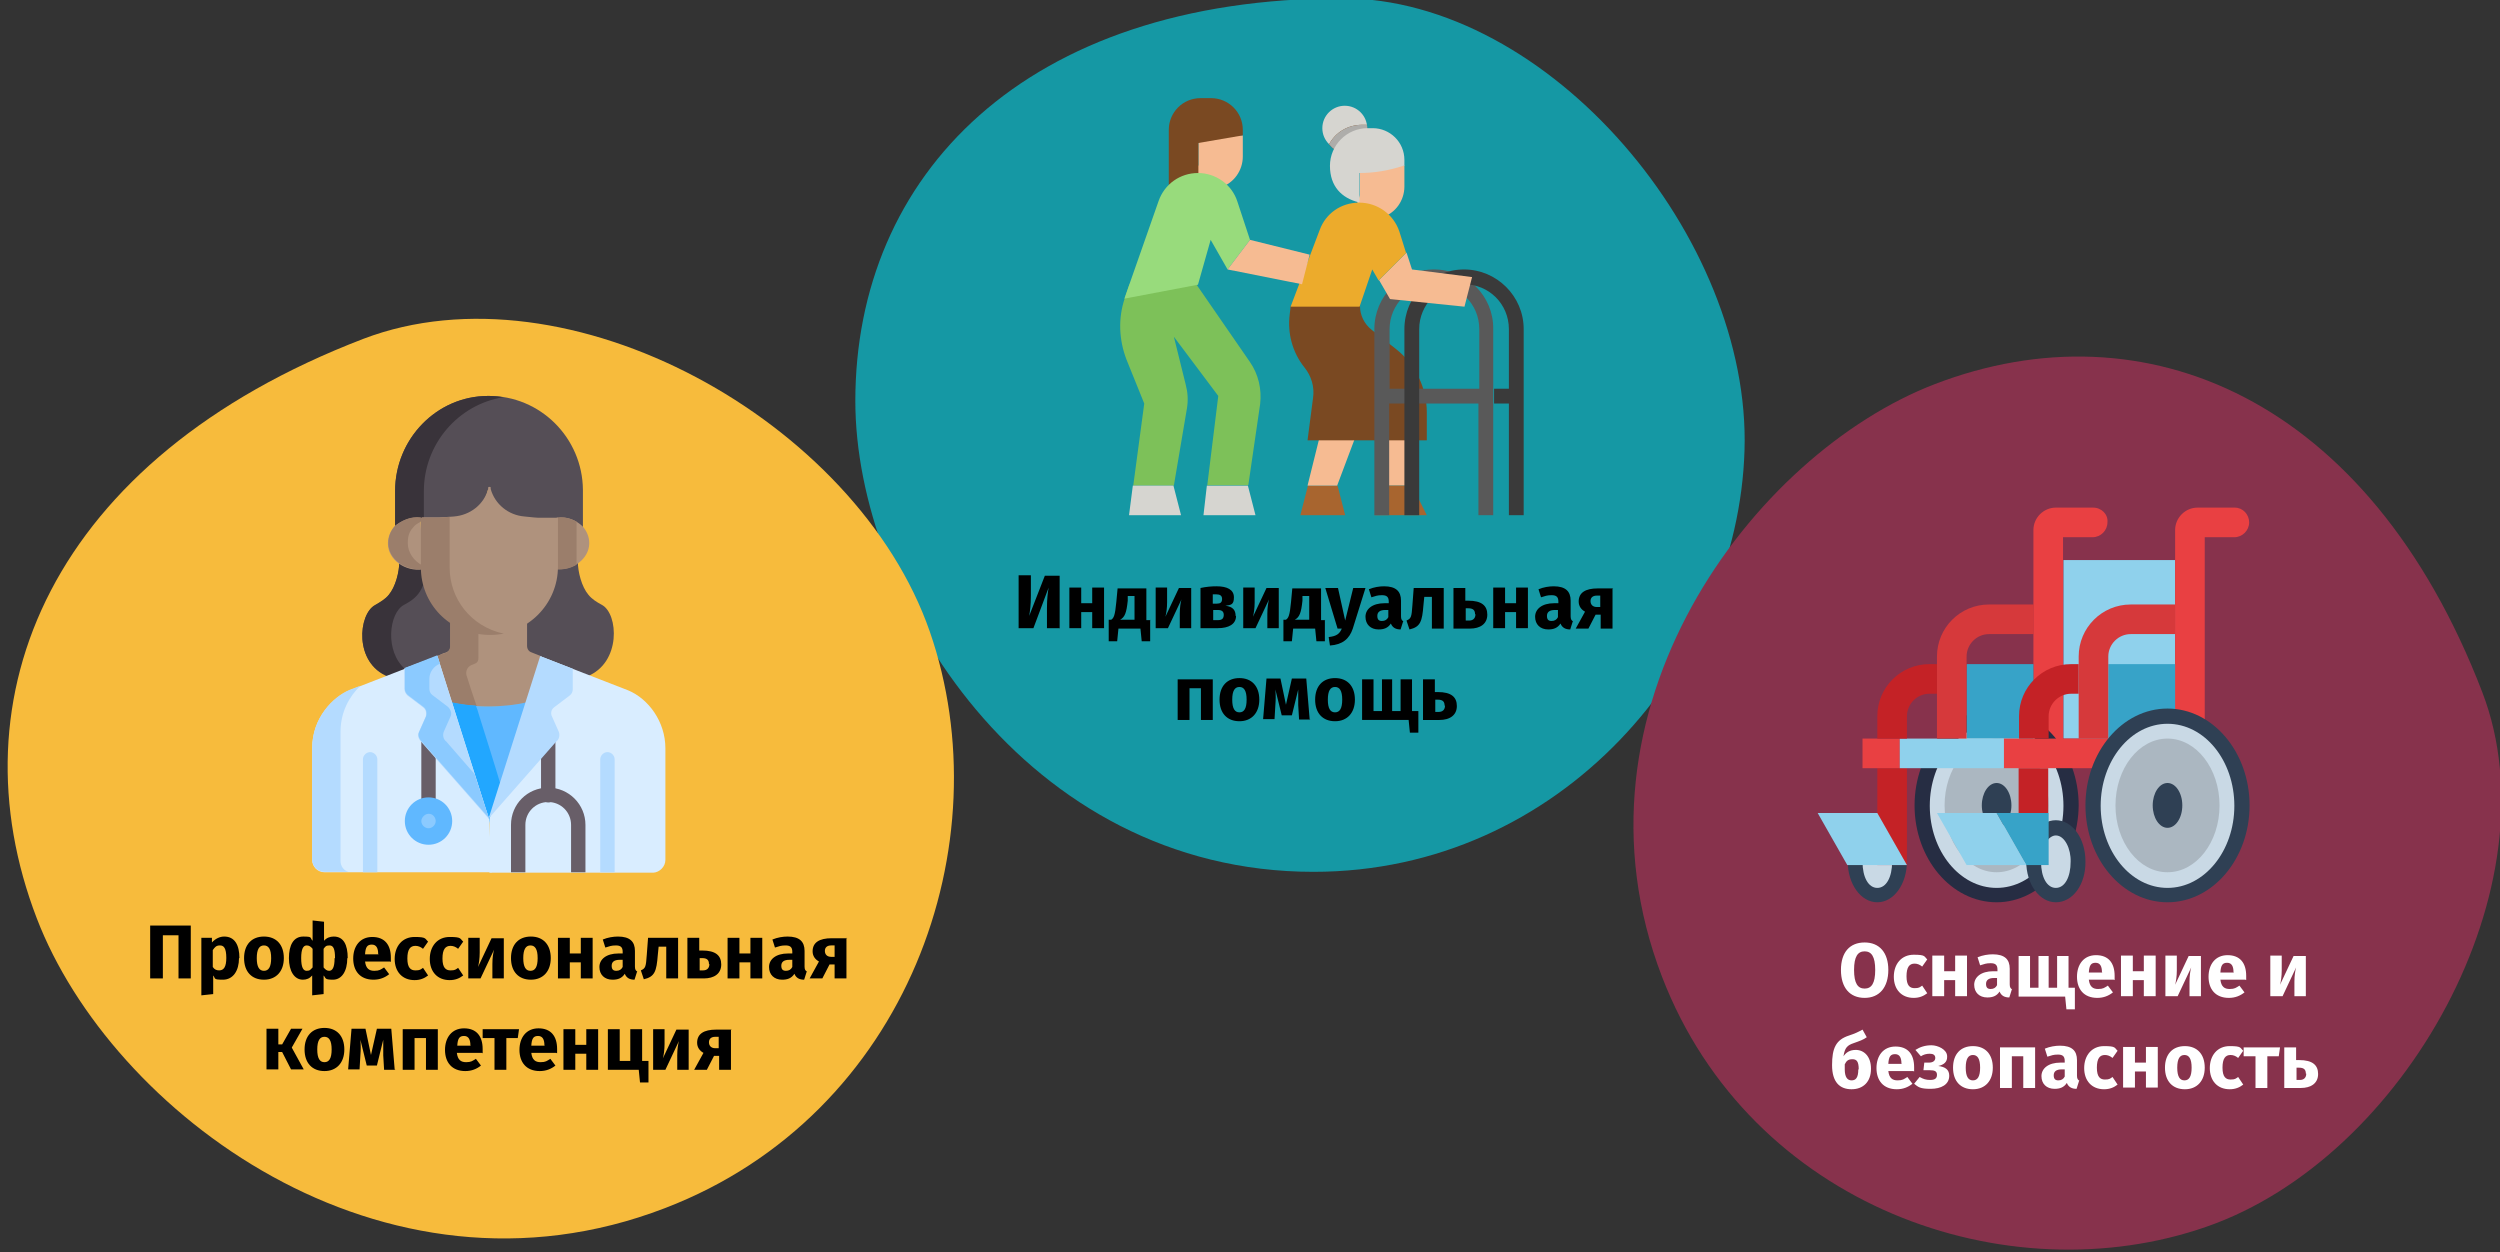 <?xml version="1.0" encoding="UTF-8"?>
<svg xmlns="http://www.w3.org/2000/svg" version="1.1" viewBox="0 0 591 296">
  <rect x="0" y="0" width="591" height="296" fill="#333333" stroke="none"/>
  <defs>
    <style>
      .st0 {
        fill: #8fd1ec;
      }

      .st1 {
        fill: #f6bb92;
      }

      .st2 {
        fill: #2f4054;
      }

      .st3 {
        fill: #cfd8e5;
      }

      .st4 {
        fill: #fff;
      }

      .st5 {
        fill: #d6393b;
      }

      .st6 {
        fill: #a8652f;
      }

      .st7 {
        fill: #22a7ff;
      }

      .st8 {
        fill: #d9edff;
      }

      .st9 {
        fill: #37a3c8;
      }

      .st10 {
        fill: #1598a4;
      }

      .st11 {
        fill: #abb7c1;
      }

      .st12 {
        fill: #7a4922;
      }

      .st13 {
        fill: #3a3a3a;
      }

      .st14 {
        fill: #39333a;
      }

      .st15 {
        fill: #7dc159;
      }

      .st16 {
        fill: #8bcaff;
      }

      .st17 {
        fill: #9b7e6b;
      }

      .st18 {
        fill: #262d43;
      }

      .st19 {
        fill: #595959;
      }

      .st20 {
        fill: #b4dbff;
      }

      .st21 {
        fill: #685e68;
      }

      .st22 {
        fill: #60b8ff;
      }

      .st23 {
        fill: #ecab2c;
      }

      .st24 {
        fill: #c9d9e5;
      }

      .st25 {
        fill: #f7bb3c;
      }

      .st26 {
        fill: #554e56;
      }

      .st27 {
        fill: #e94042;
      }

      .st28 {
        fill: #aeadaa;
      }

      .st29 {
        fill: #af927d;
      }

      .st30 {
        fill: #87324c;
      }

      .st31 {
        fill: #d6d5d0;
      }

      .st32 {
        fill: #c42226;
      }

      .st33 {
        fill: #98db7c;
      }
    </style>
  </defs>
  <g id="Ebene_1">
    <g id="Ebene_11" data-name="Ebene_1">
      <path id="Oval-Copy-4" class="st10" d="M310.5,206.1c58.5,0,100.4-49.6,101.9-99.6C414,56.4,366.4-.4,317.3-.4c-75.2,0-115.1,42-115.1,95.2,0,46.3,40.1,111.3,108.3,111.3Z"></path>
      <path id="Oval-Copy-10" class="st30" d="M392.9,230.9c20.9,54.3,81.7,75.5,128.7,59.1,47-16.3,82.7-80.9,65.2-126.4-26.8-69.7-79.9-91.8-129.4-72.8-42.9,16.5-88.8,76.9-64.5,140.1Z"></path>
      <path id="Oval-Copy-10-2" class="st25" d="M157.2,285.6c57.6-22.1,79.9-86.5,62.6-136.3S134.2,61.7,85.9,80.1C11.9,108.5-11.4,164.8,8.7,217.1c17.5,45.6,81.5,94.3,148.5,68.5Z"></path>
      <polygon id="Path" class="st3" points="81.6 82.6 81.5 82.6 81.5 82.6 81.6 82.6"></polygon>
      <path id="Path1" data-name="Path" class="st3" d="M114.3,85.1c.3-.3.6-.6.9-1-.3.4-.6.7-.9,1Z"></path>
      <polygon id="Path2" data-name="Path" class="st3" points="55.1 174 55 174 55 174 55.1 174"></polygon>
      <g>
        <path class="st6" d="M307.4,121.8h10.6l-1.8-7h-7l-1.8,7Z"></path>
        <path class="st1" d="M312.6,100.7l-3.5,14.1h7l5.3-14.1h-8.8Z"></path>
        <path class="st1" d="M335.5,100.7h-8.8l-1.2,14.1h8.2l1.8-14.1Z"></path>
        <path class="st6" d="M337.3,121.8l-3.5-7h-8.2l-.6,7h12.3Z"></path>
        <path class="st31" d="M284.5,121.8h12.3l-1.8-7h-9.7l-.8,7Z"></path>
        <path class="st15" d="M295.5,85.6l-12.7-18.4h-15.8l-1.1,3.3c-1.6,4.7-1.4,9.8.4,14.5l4.2,10.4-2.6,19.4h9.6l3.1-18.3c.3-1.9.2-3.7-.3-5.6l-2.8-11.3,10.5,14-2.6,21.1h9.7l2.8-19.2c.4-3.5-.4-7-2.4-9.9h0Z"></path>
        <path class="st31" d="M266.9,121.8h12.3l-1.8-7h-9.6l-.9,7Z"></path>
        <circle class="st31" cx="317.9" cy="30.3" r="5.3"></circle>
        <path class="st12" d="M323.2,30.3c0,2.9-2.4,5.3-5.3,5.3s-2.8-.6-3.7-1.5c1.5-2.8,4.4-4.6,7.8-4.6h1.1c.1.2.1.5.1.8h0Z"></path>
        <path class="st1" d="M293.8,32v5c0,3.3-2.1,6.3-5.3,7.3h-7l1.8-5.3v-7h10.5Z"></path>
        <path class="st12" d="M293.8,32v-1.3c0-4.2-3.4-7.5-7.5-7.5h-2.5c-4.2,0-7.5,3.4-7.5,7.5v13.6h7v-10.5l10.5-1.8h0Z"></path>
        <path class="st1" d="M332,39.1v5c0,3.3-2.1,6.3-5.3,7.3h-7l1.8-5.3v-7h10.5Z"></path>
        <path class="st28" d="M323.2,30.3c0,2.9-2.4,5.3-5.3,5.3s-2.8-.6-3.7-1.5c1.5-2.8,4.4-4.6,7.8-4.6h1.1c.1.2.1.5.1.8h0Z"></path>
        <path class="st12" d="M305.1,72.5l-.2,1.7c-.6,4.5.6,9.1,3.5,12.7,1.6,2,2.4,4.6,2,7.2l-1.3,10h28.2v-6.6c0-5.8-2.7-11.4-7.3-15l-5.7-4.5c-1.8-1.4-2.8-3.5-2.8-5.7h-16.4v.2Z"></path>
        <g>
          <path class="st19" d="M339,63.7c-7.8,0-14.1,6.3-14.1,14.1v44h3.5v-26.4h21.1v26.4h3.5v-44c.1-7.8-6.2-14.1-14-14.1ZM328.5,91.9v-14.1c0-5.8,4.7-10.6,10.6-10.6s10.6,4.7,10.6,10.6v14.1h-21.2Z"></path>
          <path class="st13" d="M346.1,63.7c-7.8,0-14.1,6.3-14.1,14.1v44h3.5v-44c0-5.8,4.7-10.6,10.6-10.6s10.6,4.7,10.6,10.6v14.1h-3.5v3.5h3.5v26.4h3.5v-44c0-7.8-6.4-14.1-14.1-14.1Z"></path>
        </g>
        <path class="st1" d="M333.8,63.7l-1.3-4-6.5,6.5,2.6,4.5,17.6,1.8,1.8-7-14.2-1.8Z"></path>
        <path class="st23" d="M330.8,54.7c-1.4-4.1-5.2-6.8-9.5-6.8s-7.9,2.6-9.3,6.4l-6.9,18.2h16.3l3-8.8,1.5,2.6,6.5-6.5-1.6-5.1h0Z"></path>
        <path class="st33" d="M295.5,56.7l-3-9.1c-1.3-4-5.1-6.7-9.3-6.7s-7.9,2.6-9.3,6.6l-8.1,23.1,17.4-3.3,3-10.6,4,7,5.3-7h0Z"></path>
        <path class="st1" d="M295.5,56.7l-5.3,7h0l17.6,3.5,1.8-7-14.1-3.5Z"></path>
        <path class="st31" d="M332,39.1v-1.3c0-4.2-3.4-7.5-7.5-7.5h-1.2c-4.9,0-8.9,4-8.9,8.9s2.8,7.6,6.7,8.6h.3c0,0,0-6.9,0-6.9,3.5,0,7-.6,10.3-1.7h.3Z"></path>
      </g>
    </g>
    <g id="_x3C_Ebene_x3E_">
      <g>
        <path class="st26" d="M115.4,93.6c-12.2,0-22,10.2-22,22.5v9c1.5-1.2,3.6-2.4,6.1-2h4.2c.5,0,3.6-.3,3.4-.2,3.9-.3,7.3-3,8.2-6.9,0,0,0-.2.3-.2s.2,0,.3.2c.9,3.9,4.3,6.5,8.1,6.8,2.8.2,2.8.3,3.3.3h4.4c2.5-.4,4.7.7,6.1,2v-9.3c-.1-12.3-10.1-22.3-22.4-22.2Z"></path>
        <path class="st14" d="M100.2,116.1c0-11.1,8.1-20.5,18.8-22.2-1.2-.2-2.4-.3-3.6-.3-12.2,0-22,10.2-22,22.5v9c1.5-1.2,3.6-2.4,6.1-2h.7v-7Z"></path>
        <path class="st26" d="M123.8,153.2c0,.7.4,1.3,1,1.5,1.2.5,10.6,3.8,14,5.2,8.1-3.2,7.4-14.8,3.5-16.9-1.3-.7-2.4-1.4-3.2-2.4-1.6-1.9-2.5-5.4-2.5-7.9-1.4.9-3.8,1.4-5.7,1.1-.2,5.3-3,10.7-7.1,13.5v5.9Z"></path>
        <path class="st26" d="M91.8,160c7.6-2.9,6.5-2.3,13.6-5,.5-.2,1.6-.5,1.6-1.7v-6c-4.3-2.9-6.8-8.3-6.9-13.4-1.9.3-4.3-.2-5.7-1.1,0,2.5-.9,6-2.5,7.9-.8,1-2,1.7-3.2,2.4-4,2-5.1,13.7,3.1,16.9Z"></path>
        <path class="st14" d="M95.5,143c1.3-.7,2.4-1.4,3.2-2.4.8-.9,1.4-2.2,1.8-3.6-.2-1.1-.4-2.2-.4-3.2-1.9.3-4.3-.2-5.7-1.1,0,2.5-.9,6-2.5,7.9-.8,1-2,1.7-3.2,2.4-4,2.1-5.1,13.8,3.1,16.9,1.8-.7,3.1-1.2,4.1-1.6-5.1-4.3-3.9-13.5-.4-15.3Z"></path>
        <path class="st29" d="M103.1,155.2c.5,1.4,1.8,5.7,3.5,11,2.6.6,5.6.9,8.9.9s6.5-.3,9.1-1l3.5-10.9-2.5-1c-.6-.2-1-.8-1-1.5v-6.1c-2.5,1.7-5.5,2.7-8.8,2.7s-6.8-1.1-9.3-2.8v6.2c0,1.3-1.1,1.6-1.6,1.7l-1.8.8Z"></path>
        <path class="st17" d="M110.3,159.7c-.3-1,.2-2.1,1.2-2.5s1.6-.5,1.6-1.7v-6.3c-2.5-.4-4.8-1.3-6.7-2.6v6.2c0,1.3-1.1,1.6-1.6,1.7l-1.7.7c.5,1.4,1.8,5.7,3.5,11,1.8.4,3.9.7,6.1.8-1-3-1.9-5.6-2.4-7.3Z"></path>
        <path class="st22" d="M115.4,167c-3.4,0-6.5-.4-9.1-1,3.8,11.8,8.8,27.8,9.2,29.1l9.2-29.1c-2.6.6-5.8,1-9.3,1Z"></path>
        <path class="st7" d="M113.2,168.9c-.2-.7-.4-1.4-.7-2.1-2.3-.1-4.4-.5-6.3-.9,3.8,11.8,8.8,27.8,9.2,29.1l3-9.3c-1.5-5.1-3.3-10.7-5.2-16.8Z"></path>
        <path class="st8" d="M115.6,193.6l-12.2-38.5-20.8,8.1c-3.8,1.6-8.8,6.5-8.8,13.7v26.4c0,1.6,1.3,2.9,2.9,2.9h39.6l-.7-12.6Z"></path>
        <path class="st20" d="M80.5,203.5v-30.5c0-4.7,2.1-8.4,4.7-10.9l-2.6,1c-3.8,1.6-8.8,6.5-8.8,13.7v26.4c0,1.6,1.3,2.9,2.9,2.9h5.7c-1.2-.3-1.9-1.4-1.9-2.6Z"></path>
        <path class="st20" d="M89.2,206.2v-26.7c0-.9-.8-1.7-1.7-1.7s-1.7.8-1.7,1.7v26.7h3.4Z"></path>
        <path class="st21" d="M101.3,191.7c-.9,0-1.7-.8-1.7-1.7v-15.7c0-.9.8-1.7,1.7-1.7s1.7.8,1.7,1.7v15.7c0,.9-.8,1.7-1.7,1.7Z"></path>
        <path class="st22" d="M106.9,194.1c0,3.1-2.5,5.6-5.6,5.6s-5.6-2.5-5.6-5.6,2.5-5.6,5.6-5.6,5.6,2.5,5.6,5.6Z"></path>
        <path class="st16" d="M101.3,195.8c-.9,0-1.7-.8-1.7-1.7s1-1.9,2-1.7c.8.1,1.4.9,1.4,1.7,0,.9-.8,1.7-1.7,1.7Z"></path>
        <path class="st20" d="M95.6,158v4.9c0,.6.3,1.1.7,1.5l3.7,2.8c.7.5.9,1.5.6,2.3l-1.6,3.6c-.4.8,0,1.7.6,2.3l16,18.2c-.6-1.7-11.4-35.9-12.2-38.5l-7.8,2.9Z"></path>
        <path class="st16" d="M112.2,183l-6.7-7.7c-.7-.5-.9-1.5-.6-2.3l1.6-3.6c.4-.8,0-1.7-.6-2.3l-3.7-2.8c-.5-.4-.7-.9-.7-1.5v-2.3c0-1.6,1-3,2.5-3.6-.3-1-.6-1.7-.6-2l-7.7,3v4.9c0,.6.3,1.1.7,1.5l3.7,2.8c.7.5.9,1.5.6,2.3l-1.6,3.6c-.4.8,0,1.7.6,2.3l16,18.2c-.3-.5-1.7-4.9-3.5-10.5Z"></path>
        <path class="st29" d="M99.9,134.2l-.5-11.8h0c-2.5-.3-4.6.8-6.1,2-1,1.1-1.6,2.5-1.6,4.1,0,3.8,4.1,6.7,8.2,6.1v-.4Z"></path>
        <path class="st17" d="M99.9,133.7c-2.1-1.1-3.5-3.1-3.5-5.3s.6-3,1.6-4.1c.4-.4,1-.7,1.5-1v-1h0c-2.5-.3-4.6.8-6.1,2-1,1.1-1.6,2.5-1.6,4.1,0,3.8,4.1,6.7,8.2,6.1v-.8Z"></path>
        <path class="st29" d="M137.7,124.4c-1.4-1.3-3.5-2.4-6.1-2h0l-.5,11.6v.5c4.1.6,8.2-2.3,8.2-6.1,0-1.5-.6-2.9-1.6-4Z"></path>
        <path class="st17" d="M136.3,123.3c-1.3-.7-2.9-1.2-4.6-.9h0l-.5,11.6v.5c1.8.3,3.6-.1,5.1-1v-10.2Z"></path>
        <path class="st29" d="M127.3,122.4q-.5,0-3.3-.3c-3.8-.3-7-2.9-8-6.5,0,0,0-.2,0-.3s0-.2-.3-.2-.2,0-.3.2c0,0,0,.2,0,.3-1,3.7-4.3,6.2-8.1,6.5.2,0-2.9.2-3.4.2h-4.2v11.8c0,8.3,6.5,15.8,16.3,15.9,8.8,0,15.9-7.3,15.9-16v-11.6h-4.4Z"></path>
        <path class="st17" d="M106.3,134.2v-12c-.9,0-2.2.2-2.6.2h-4.2v11.8c0,8.3,6.5,15.8,16.3,15.9,1.1,0,2.2-.1,3.3-.3-7.9-1.7-12.8-8.4-12.8-15.6Z"></path>
        <path class="st8" d="M157.3,203.3v-26.4c0-6.3-4-11.7-8.8-13.7l-20.6-8-12.2,38.4v12.7h38.8c1.4-.1,2.8-1.4,2.8-3Z"></path>
        <path class="st20" d="M145.3,206.2v-26.7c0-.9-.8-1.7-1.7-1.7s-1.7.8-1.7,1.7v26.7h3.4Z"></path>
        <path class="st21" d="M129.6,189.7c-.9,0-1.7-.8-1.7-1.7v-12.9c0-.9.8-1.7,1.7-1.7s1.7.8,1.7,1.7v12.9c0,.9-.7,1.7-1.7,1.7Z"></path>
        <path class="st21" d="M138.4,206.2v-11.2c0-4.8-3.9-8.8-8.8-8.8s-8.8,3.9-8.8,8.8v11.2h3.4v-11.2c0-3,2.4-5.4,5.4-5.4s5.4,2.4,5.4,5.4v11.2h3.4Z"></path>
        <path class="st20" d="M131,167.2l3.7-2.8c.5-.4.7-.9.7-1.5v-4.8l-7.7-3-12.2,38.4,16-18.2c.7-.5.9-1.5.6-2.3l-1.6-3.6c-.4-.7-.2-1.7.5-2.2Z"></path>
      </g>
      <g id="Flat">
        <ellipse class="st24" cx="443.8" cy="203.6" rx="5.3" ry="7.9"></ellipse>
        <path class="st2" d="M443.8,213.3c-3.9,0-7-4.3-7-9.7s3.1-9.7,7-9.7,7,4.3,7,9.7-3.1,9.7-7,9.7ZM443.8,197.5c-1.7,0-3.5,2.5-3.5,6.2s1.4,6.2,3.5,6.2,3.5-2.5,3.5-6.2-1.4-6.2-3.5-6.2Z"></path>
        <path class="st0" d="M487.8,132.4h26.4v42.2h-26.4v-42.2h0Z"></path>
        <path class="st27" d="M494.8,120h-8.8c-2.9,0-5.3,2.4-5.3,5.3v51h7v-49.3h7c1.9,0,3.5-1.6,3.5-3.5.2-1.9-1.4-3.5-3.4-3.5Z"></path>
        <ellipse class="st24" cx="472" cy="190.4" rx="17.6" ry="21.1"></ellipse>
        <path class="st18" d="M472,213.3c-10.7,0-19.4-10.3-19.4-22.9s8.7-22.9,19.4-22.9,19.4,10.3,19.4,22.9c-.1,12.6-8.8,22.9-19.4,22.9ZM472,171.1c-8.7,0-15.8,8.7-15.8,19.4s7.1,19.4,15.8,19.4,15.8-8.7,15.8-19.4-7.1-19.4-15.8-19.4Z"></path>
        <ellipse class="st11" cx="472" cy="190.4" rx="12.3" ry="15.8"></ellipse>
        <ellipse class="st2" cx="472" cy="190.4" rx="3.5" ry="5.3"></ellipse>
        <path class="st9" d="M464.9,157h15.8v17.6h-15.8v-17.6Z"></path>
        <path class="st9" d="M498.4,157h17.6v17.6h-17.6v-17.6Z"></path>
        <path class="st32" d="M477.2,181.6h7v10.6h-7v-10.6Z"></path>
        <path class="st32" d="M443.8,181.6h7v22.9h-7v-22.9Z"></path>
        <ellipse class="st24" cx="486" cy="203.6" rx="5.3" ry="7.9"></ellipse>
        <path class="st2" d="M486,213.3c-3.9,0-7-4.3-7-9.7s3.1-9.7,7-9.7,7,4.3,7,9.7c.1,5.5-3,9.7-7,9.7ZM486,197.5c-1.7,0-3.5,2.5-3.5,6.2s1.4,6.2,3.5,6.2,3.5-2.5,3.5-6.2c.1-3-1.4-6.2-3.5-6.2Z"></path>
        <path class="st27" d="M440.3,174.6h8.8v7h-8.8v-7Z"></path>
        <path class="st27" d="M473.7,174.6h28.2v7h-28.2v-7Z"></path>
        <path class="st0" d="M449.1,174.6h24.6v7h-24.6v-7Z"></path>
        <path class="st5" d="M464.9,174.6v-19.4c0-2.9,2.4-5.3,5.3-5.3h10.6v-7h-10.6c-6.8,0-12.3,5.5-12.3,12.3h0v19.4h7Z"></path>
        <path class="st32" d="M450.8,174.6v-5.3c0-2.9,2.4-5.3,5.3-5.3h1.8v-7h-1.8c-6.8,0-12.3,5.5-12.3,12.3v5.3h7Z"></path>
        <path class="st32" d="M484.3,174.6v-5.3c0-2.9,2.4-5.3,5.3-5.3h1.8v-7h-1.8c-6.8,0-12.3,5.5-12.3,12.3v5.3h7Z"></path>
        <path class="st5" d="M498.4,174.6v-19.4c0-2.9,2.4-5.3,5.3-5.3h10.6v-7h-10.6c-6.8,0-12.3,5.5-12.3,12.3h0v19.4h7Z"></path>
        <path class="st27" d="M528.3,120h-8.8c-2.9,0-5.3,2.4-5.3,5.3v51h7v-49.3h7c1.9,0,3.5-1.6,3.5-3.5,0-1.9-1.5-3.5-3.4-3.5Z"></path>
        <path class="st9" d="M479,204.5h5.3v-12.3h-12.3l7,12.3Z"></path>
        <path class="st0" d="M429.7,192.2l7,12.3h14.1l-7-12.3h-14.1Z"></path>
        <path class="st0" d="M457.9,192.2l7,12.3h14.1l-7-12.3h-14.1Z"></path>
        <ellipse class="st24" cx="512.4" cy="190.4" rx="17.6" ry="21.1"></ellipse>
        <path class="st2" d="M512.4,213.3c-10.7,0-19.4-10.3-19.4-22.9s8.7-22.9,19.4-22.9,19.4,10.3,19.4,22.9c0,12.6-8.7,22.9-19.4,22.9ZM512.4,171.1c-8.7,0-15.8,8.7-15.8,19.4s7.1,19.4,15.8,19.4,15.8-8.7,15.8-19.4-7-19.4-15.8-19.4Z"></path>
        <ellipse class="st11" cx="512.4" cy="190.4" rx="12.3" ry="15.8"></ellipse>
        <ellipse class="st2" cx="512.4" cy="190.4" rx="3.5" ry="5.3"></ellipse>
      </g>
    </g>
  </g>
  <g id="_x3C_Ebene_x3E_1" data-name="_x3C_Ebene_x3E_">
    <g>
      <path d="M45.2,231.3h-3v-10.2h-3.7v10.2h-3v-12.5h9.6v12.5Z"></path>
      <path d="M56.5,226.5c0,3-1.4,5.1-3.8,5.1s-1.7-.3-2.3-1v4.4l-2.8.3v-13.6h2.5v1.1c.9-1,2-1.4,2.9-1.4,2.5,0,3.6,2,3.6,5.1ZM53.5,226.5c0-2.4-.6-3-1.5-3s-1.2.4-1.7,1.1v4c.4.6.9.8,1.5.8,1.1,0,1.7-.8,1.7-3Z"></path>
      <path d="M67.1,226.5c0,3.1-1.8,5.1-4.7,5.1s-4.7-1.9-4.7-5.1,1.8-5.1,4.7-5.1,4.7,1.9,4.7,5.1ZM60.7,226.5c0,2.1.6,3,1.7,3s1.7-.9,1.7-3-.6-3-1.7-3-1.7.9-1.7,3Z"></path>
      <path d="M82.1,226.5c0,3.1-1.3,5.1-3.4,5.1s-1.6-.4-2.2-1v4.4l-2.7.3v-4.7c-.6.7-1.3,1-2.2,1-2,0-3.3-2-3.3-5.1s1.1-5.1,3.4-5.1,1.5.3,2.2,1v-4.8l2.7.3v4.5c.6-.7,1.4-1,2.3-1,2.3,0,3.3,1.9,3.3,5.1ZM73.9,228.7v-4.4c-.4-.5-.8-.8-1.4-.8-.8,0-1.3.8-1.3,3s.5,3,1.3,3,.9-.3,1.4-.8ZM79.2,226.5c0-2.2-.4-3-1.3-3s-1,.3-1.4.8v4.4c.4.5.8.8,1.3.8.8,0,1.3-.8,1.3-3Z"></path>
      <path d="M92.2,227.3h-5.9c.2,1.7,1,2.2,2.2,2.2s1.5-.3,2.3-.8l1.2,1.6c-1,.8-2.2,1.3-3.7,1.3-3.2,0-4.8-2.1-4.8-5s1.6-5.1,4.5-5.1,4.4,1.8,4.4,4.9,0,.7,0,1ZM89.4,225.5c0-1.3-.4-2.2-1.5-2.2s-1.5.6-1.6,2.3h3.2Z"></path>
      <path d="M101.2,222.6l-1.2,1.7c-.6-.5-1.2-.7-1.8-.7-1.2,0-1.9.8-1.9,3s.8,2.8,1.9,2.8,1.2-.2,1.8-.6l1.2,1.8c-.9.7-1.9,1.1-3.2,1.1-2.9,0-4.7-2-4.7-5s1.8-5.2,4.7-5.2,2.4.4,3.3,1.2Z"></path>
      <path d="M109.5,222.6l-1.2,1.7c-.6-.5-1.2-.7-1.8-.7-1.2,0-1.9.8-1.9,3s.8,2.8,1.9,2.8,1.2-.2,1.8-.6l1.2,1.8c-.9.7-1.9,1.1-3.2,1.1-2.9,0-4.7-2-4.7-5s1.8-5.2,4.7-5.2,2.4.4,3.3,1.2Z"></path>
      <path d="M119.1,231.3h-2.7v-3.4c0-1.5.2-2.7.4-3.4l-3.2,6.8h-2.9v-9.6h2.7v3.5c0,1.4-.2,2.7-.4,3.4l3.2-6.8h2.9v9.6Z"></path>
      <path d="M130.2,226.5c0,3.1-1.8,5.1-4.7,5.1s-4.7-1.9-4.7-5.1,1.8-5.1,4.7-5.1,4.7,1.9,4.7,5.1ZM123.7,226.5c0,2.1.6,3,1.7,3s1.7-.9,1.7-3-.6-3-1.7-3-1.7.9-1.7,3Z"></path>
      <path d="M137.3,227.5h-2.6v3.8h-2.8v-9.6h2.8v3.7h2.6v-3.7h2.8v9.6h-2.8v-3.8Z"></path>
      <path d="M150.6,229.7l-.6,1.9c-1.1,0-1.9-.4-2.3-1.4-.7,1.1-1.7,1.4-2.9,1.4-1.9,0-3.1-1.2-3.1-3s1.6-3.2,4.5-3.2h1v-.4c0-1.1-.5-1.5-1.6-1.5s-1.5.2-2.5.5l-.6-1.9c1.2-.5,2.5-.7,3.6-.7,2.8,0,4,1.2,4,3.4v3.7c0,.7.2,1,.6,1.2ZM147.2,228.6v-1.7h-.7c-1.3,0-1.9.5-1.9,1.4s.4,1.2,1.1,1.2,1.2-.3,1.5-.9Z"></path>
      <path d="M160.3,221.7v9.6h-2.8v-7.5h-1.8l-.2,2c-.3,3.8-.7,5.1-3.3,5.7l-.7-2.1c1.1-.5,1.2-.8,1.4-3.7l.3-4h7.2Z"></path>
      <path d="M170.5,228c0,2.2-1.7,3.3-4.1,3.3h-3.9v-9.6h2.8v3h.7c3.2,0,4.5,1.2,4.5,3.3ZM167.6,227.9c0-.9-.4-1.4-1.6-1.4h-.6v2.9h.8c.9,0,1.5-.5,1.5-1.5Z"></path>
      <path d="M177.4,227.5h-2.6v3.8h-2.8v-9.6h2.8v3.7h2.6v-3.7h2.8v9.6h-2.8v-3.8Z"></path>
      <path d="M190.7,229.7l-.6,1.9c-1.1,0-1.9-.4-2.3-1.4-.7,1.1-1.7,1.4-2.9,1.4-1.9,0-3.1-1.2-3.1-3s1.6-3.2,4.5-3.2h1v-.4c0-1.1-.5-1.5-1.6-1.5s-1.5.2-2.5.5l-.6-1.9c1.2-.5,2.5-.7,3.6-.7,2.8,0,4,1.2,4,3.4v3.7c0,.7.2,1,.6,1.2ZM187.3,228.6v-1.7h-.7c-1.3,0-1.9.5-1.9,1.4s.4,1.2,1.1,1.2,1.2-.3,1.5-.9Z"></path>
      <path d="M200.1,221.7v9.6h-2.8v-3.3h-1.2l-1.7,3.3h-3l2.2-4c-.9-.5-1.5-1.3-1.5-2.4,0-2.1,1.6-3.1,4.5-3.1h3.7ZM197.3,226.2v-2.7h-.8c-1,0-1.5.5-1.5,1.3s.5,1.4,1.5,1.4h.9Z"></path>
      <path d="M69,247.7l2.8,5.1h-3l-2.1-4.1h-.9v4.1h-2.8v-9.6h2.8v3.7h.9l2.1-3.7h2.7l-2.5,4.4Z"></path>
      <path d="M81.4,248.1c0,3.1-1.8,5.1-4.7,5.1s-4.7-1.9-4.7-5.1,1.8-5.1,4.7-5.1,4.7,1.9,4.7,5.1ZM75,248.1c0,2.1.6,3,1.7,3s1.7-.9,1.7-3-.6-3-1.7-3-1.7.9-1.7,3Z"></path>
      <path d="M93.5,252.9h-2.7l-.2-3.4c0-1.2,0-2.3,0-3.7l-1.5,6.1h-2.4l-1.5-6.1c.1,1.3.1,2.4,0,3.6l-.2,3.4h-2.7l.8-9.6h3.3l1.3,6.2,1.4-6.2h3.4l.8,9.6Z"></path>
      <path d="M100.6,245.4h-2.6v7.5h-2.8v-9.6h8.3v9.6h-2.8v-7.5Z"></path>
      <path d="M113.9,248.9h-5.9c.2,1.7,1,2.2,2.2,2.2s1.5-.3,2.3-.8l1.2,1.6c-1,.8-2.2,1.3-3.7,1.3-3.2,0-4.8-2.1-4.8-5s1.6-5.1,4.5-5.1,4.4,1.8,4.4,4.9,0,.7,0,1ZM111.2,247.1c0-1.3-.4-2.2-1.5-2.2s-1.5.6-1.6,2.3h3.2Z"></path>
      <path d="M122.3,245.4h-2.6v7.5h-2.8v-7.5h-2.8v-2.1h8.6l-.3,2.1Z"></path>
      <path d="M131.5,248.9h-5.9c.2,1.7,1,2.2,2.2,2.2s1.5-.3,2.3-.8l1.2,1.6c-1,.8-2.2,1.3-3.7,1.3-3.2,0-4.8-2.1-4.8-5s1.6-5.1,4.5-5.1,4.4,1.8,4.4,4.9,0,.7,0,1ZM128.7,247.1c0-1.3-.4-2.2-1.5-2.2s-1.5.6-1.6,2.3h3.2Z"></path>
      <path d="M138.6,249.1h-2.6v3.8h-2.8v-9.6h2.8v3.7h2.6v-3.7h2.8v9.6h-2.8v-3.8Z"></path>
      <path d="M153.3,250.8v5.1h-2l-.3-3h-7.3v-9.6h2.8v7.5h2.5v-7.5h2.8v7.5h1.4Z"></path>
      <path d="M162.8,252.9h-2.7v-3.4c0-1.5.2-2.7.4-3.4l-3.2,6.8h-2.9v-9.6h2.7v3.5c0,1.4-.2,2.7-.4,3.4l3.2-6.8h2.9v9.6Z"></path>
      <path d="M172.8,243.3v9.6h-2.8v-3.3h-1.2l-1.7,3.3h-3l2.2-4c-.9-.5-1.5-1.3-1.5-2.4,0-2.1,1.6-3.1,4.5-3.1h3.7ZM169.9,247.8v-2.7h-.8c-1,0-1.5.5-1.5,1.3s.5,1.4,1.5,1.4h.9Z"></path>
    </g>
    <g>
      <path d="M250.4,148.5h-2.9v-4.7c0-2.2.2-3.8.4-4.9l-3.6,9.6h-3.5v-12.5h2.9v4.8c0,2.3-.2,3.6-.4,4.8l3.7-9.5h3.5v12.5Z"></path>
      <path d="M258.2,144.7h-2.6v3.8h-2.8v-9.6h2.8v3.7h2.6v-3.7h2.8v9.6h-2.8v-3.8Z"></path>
      <path d="M271.9,146.5v5.1h-2l-.3-3h-5.2l-.3,3h-2v-5.1h.6c.6-.4.9-1,1.2-4.2l.3-3.2h6.8v7.5h1ZM268.3,140.9h-1.7v1.1c-.3,2.9-.7,3.9-1.8,4.5h3.4v-5.6Z"></path>
      <path d="M281.6,148.5h-2.7v-3.4c0-1.5.2-2.7.4-3.4l-3.2,6.8h-2.9v-9.6h2.7v3.5c0,1.4-.2,2.7-.4,3.4l3.2-6.8h2.9v9.6Z"></path>
      <path d="M292.2,145.6c0,2-1.8,2.9-4.3,2.9h-4.1v-9.5c1.4-.3,2.6-.4,3.8-.4,2.5,0,4.1.8,4.1,2.6s-.7,1.8-2,2c1.7.2,2.4,1,2.4,2.4ZM286.7,140.5v2.2h1c.8,0,1.2-.3,1.2-1.1s-.5-1.1-1.4-1.1-.6,0-.9,0ZM289.3,145.4c0-.8-.4-1.2-1.4-1.2h-1.1v2.4h1.1c.9,0,1.4-.3,1.4-1.3Z"></path>
      <path d="M302.3,148.5h-2.7v-3.4c0-1.5.2-2.7.4-3.4l-3.2,6.8h-2.9v-9.6h2.7v3.5c0,1.4-.2,2.7-.4,3.4l3.2-6.8h2.9v9.6Z"></path>
      <path d="M313.2,146.5v5.1h-2l-.3-3h-5.2l-.3,3h-2v-5.1h.6c.6-.4.9-1,1.2-4.2l.3-3.2h6.8v7.5h1ZM309.6,140.9h-1.7v1.1c-.3,2.9-.7,3.9-1.8,4.5h3.4v-5.6Z"></path>
      <path d="M319.8,148.6c-.8,2.4-2.4,3.8-5.4,4l-.3-2c1.9-.2,2.6-.8,3.1-2h-1l-2.9-9.6h3l1.7,7.7,1.9-7.7h2.9l-3,9.6Z"></path>
      <path d="M331.7,146.9l-.6,1.9c-1.1,0-1.9-.4-2.3-1.4-.7,1.1-1.7,1.4-2.9,1.4-1.9,0-3.1-1.2-3.1-3s1.6-3.2,4.5-3.2h1v-.4c0-1.1-.5-1.5-1.6-1.5s-1.5.2-2.5.5l-.6-1.9c1.2-.5,2.5-.7,3.6-.7,2.8,0,4,1.2,4,3.4v3.7c0,.7.2,1,.6,1.2ZM328.2,145.9v-1.7h-.7c-1.3,0-1.9.5-1.9,1.4s.4,1.2,1.1,1.2,1.2-.3,1.5-.9Z"></path>
      <path d="M341.3,139v9.6h-2.8v-7.5h-1.8l-.2,2c-.3,3.8-.7,5.1-3.3,5.7l-.7-2.1c1.1-.5,1.2-.8,1.4-3.7l.3-4h7.2Z"></path>
      <path d="M351.6,145.3c0,2.2-1.7,3.3-4.1,3.3h-3.9v-9.6h2.8v3h.7c3.2,0,4.5,1.2,4.5,3.3ZM348.7,145.2c0-.9-.4-1.4-1.6-1.4h-.6v2.9h.8c.9,0,1.5-.5,1.5-1.5Z"></path>
      <path d="M358.4,144.7h-2.6v3.8h-2.8v-9.6h2.8v3.7h2.6v-3.7h2.8v9.6h-2.8v-3.8Z"></path>
      <path d="M371.8,146.9l-.6,1.9c-1.1,0-1.9-.4-2.3-1.4-.7,1.1-1.7,1.4-2.9,1.4-1.9,0-3.1-1.2-3.1-3s1.6-3.2,4.5-3.2h1v-.4c0-1.1-.5-1.5-1.6-1.5s-1.5.2-2.5.5l-.6-1.9c1.2-.5,2.5-.7,3.6-.7,2.8,0,4,1.2,4,3.4v3.7c0,.7.2,1,.6,1.2ZM368.3,145.9v-1.7h-.7c-1.3,0-1.9.5-1.9,1.4s.4,1.2,1.1,1.2,1.2-.3,1.5-.9Z"></path>
      <path d="M381.2,139v9.6h-2.8v-3.3h-1.2l-1.7,3.3h-3l2.2-4c-.9-.5-1.5-1.3-1.5-2.4,0-2.1,1.6-3.1,4.5-3.1h3.7ZM378.3,143.5v-2.7h-.8c-1,0-1.5.5-1.5,1.3s.5,1.4,1.5,1.4h.9Z"></path>
      <path d="M283.8,162.7h-2.6v7.5h-2.8v-9.6h8.3v9.6h-2.8v-7.5Z"></path>
      <path d="M297.7,165.4c0,3.1-1.8,5.1-4.7,5.1s-4.7-1.9-4.7-5.1,1.8-5.1,4.7-5.1,4.7,1.9,4.7,5.1ZM291.3,165.4c0,2.1.6,3,1.7,3s1.7-.9,1.7-3-.6-3-1.7-3-1.7.9-1.7,3Z"></path>
      <path d="M309.8,170.1h-2.7l-.2-3.4c0-1.2,0-2.3,0-3.7l-1.5,6.1h-2.4l-1.5-6.1c.1,1.3.1,2.4,0,3.6l-.2,3.4h-2.7l.8-9.6h3.3l1.3,6.2,1.4-6.2h3.4l.8,9.6Z"></path>
      <path d="M320.3,165.4c0,3.1-1.8,5.1-4.7,5.1s-4.7-1.9-4.7-5.1,1.8-5.1,4.7-5.1,4.7,1.9,4.7,5.1ZM313.9,165.4c0,2.1.6,3,1.7,3s1.7-.9,1.7-3-.6-3-1.7-3-1.7.9-1.7,3Z"></path>
      <path d="M335.3,168.1v5.1h-2l-.3-3h-11v-9.6h2.7v7.5h2v-7.5h2.4v7.5h2v-7.5h2.7v7.5h1.4Z"></path>
      <path d="M344.4,166.9c0,2.2-1.7,3.3-4.1,3.3h-3.9v-9.6h2.8v3h.7c3.2,0,4.5,1.2,4.5,3.3ZM341.5,166.8c0-.9-.4-1.4-1.6-1.4h-.6v2.9h.8c.9,0,1.5-.5,1.5-1.5Z"></path>
    </g>
    <g>
      <path class="st4" d="M446.4,229.3c0,4.1-2.1,6.6-5.6,6.6s-5.6-2.4-5.6-6.6,2.1-6.5,5.6-6.5,5.6,2.4,5.6,6.5ZM438.3,229.3c0,3.2.9,4.4,2.5,4.4s2.5-1.2,2.5-4.4-.9-4.4-2.5-4.4-2.5,1.2-2.5,4.4Z"></path>
      <path class="st4" d="M455.6,226.8l-1.2,1.7c-.6-.5-1.2-.7-1.8-.7-1.2,0-1.9.8-1.9,3s.8,2.8,1.9,2.8,1.2-.2,1.8-.6l1.2,1.8c-.9.7-1.9,1.1-3.2,1.1-2.9,0-4.7-2-4.7-5s1.8-5.2,4.7-5.2,2.4.4,3.3,1.2Z"></path>
      <path class="st4" d="M462.2,231.7h-2.6v3.8h-2.8v-9.6h2.8v3.7h2.6v-3.7h2.8v9.6h-2.8v-3.8Z"></path>
      <path class="st4" d="M475.6,233.9l-.6,1.9c-1.1,0-1.9-.4-2.3-1.4-.7,1.1-1.7,1.4-2.9,1.4-1.9,0-3.1-1.2-3.1-3s1.6-3.2,4.5-3.2h1v-.4c0-1.1-.5-1.5-1.6-1.5s-1.5.2-2.5.5l-.6-1.9c1.2-.5,2.5-.7,3.6-.7,2.8,0,4,1.2,4,3.4v3.7c0,.7.2,1,.6,1.2ZM472.1,232.9v-1.7h-.7c-1.3,0-1.9.5-1.9,1.4s.4,1.2,1.1,1.2,1.2-.3,1.5-.9Z"></path>
      <path class="st4" d="M490.5,233.5v5.1h-2l-.3-3h-11v-9.6h2.7v7.5h2v-7.5h2.4v7.5h2v-7.5h2.7v7.5h1.4Z"></path>
      <path class="st4" d="M499.7,231.6h-5.9c.2,1.7,1,2.2,2.2,2.2s1.5-.3,2.3-.8l1.2,1.6c-1,.8-2.2,1.3-3.7,1.3-3.2,0-4.8-2.1-4.8-5s1.6-5.1,4.5-5.1,4.4,1.8,4.4,4.9,0,.7,0,1ZM496.9,229.8c0-1.3-.4-2.2-1.5-2.2s-1.5.6-1.6,2.3h3.2Z"></path>
      <path class="st4" d="M506.8,231.7h-2.6v3.8h-2.8v-9.6h2.8v3.7h2.6v-3.7h2.8v9.6h-2.8v-3.8Z"></path>
      <path class="st4" d="M520.3,235.5h-2.7v-3.4c0-1.5.2-2.7.4-3.4l-3.2,6.8h-2.9v-9.6h2.7v3.5c0,1.4-.2,2.7-.4,3.4l3.2-6.8h2.9v9.6Z"></path>
      <path class="st4" d="M530.8,231.6h-5.9c.2,1.7,1,2.2,2.2,2.2s1.5-.3,2.3-.8l1.2,1.6c-1,.8-2.2,1.3-3.7,1.3-3.2,0-4.8-2.1-4.8-5s1.6-5.1,4.5-5.1,4.4,1.8,4.4,4.9,0,.7,0,1ZM528,229.8c0-1.3-.4-2.2-1.5-2.2s-1.5.6-1.6,2.3h3.2Z"></path>
      <path class="st4" d="M545.1,235.5h-2.7v-3.4c0-1.5.2-2.7.4-3.4l-3.2,6.8h-2.9v-9.6h2.7v3.5c0,1.4-.2,2.7-.4,3.4l3.2-6.8h2.9v9.6Z"></path>
      <path class="st4" d="M442.3,252.7c0,3-1.8,4.8-4.6,4.8s-4.6-1.7-4.6-5.7.9-6,4-7c1.5-.5,2.1-.8,3.2-1.4l1,1.8c-.8.6-1.7.9-3.1,1.4-1.5.5-2.1,1.1-2.4,3.1.6-.9,1.5-1.5,2.9-1.5,2,0,3.6,1.6,3.6,4.4ZM439.4,252.8c0-1.9-.5-2.4-1.5-2.4s-1.4.4-1.8,1.2v1.2c0,1.8.6,2.6,1.6,2.6s1.6-.6,1.6-2.6Z"></path>
      <path class="st4" d="M452.3,253.2h-5.9c.2,1.7,1,2.2,2.2,2.2s1.5-.3,2.3-.8l1.2,1.6c-1,.8-2.2,1.3-3.7,1.3-3.2,0-4.8-2.1-4.8-5s1.6-5.1,4.5-5.1,4.4,1.8,4.4,4.9,0,.7,0,1ZM449.5,251.4c0-1.3-.4-2.2-1.5-2.2s-1.5.6-1.6,2.3h3.2Z"></path>
      <path class="st4" d="M460.3,249.9c0,1.1-.7,1.8-2.1,2.1,1.7.2,2.6.9,2.6,2.3,0,2.1-1.9,3.1-4.4,3.1s-2.9-.4-3.9-1.2l1.3-1.6c.9.5,1.5.7,2.5.7s1.6-.3,1.6-1.2-.6-1.1-1.7-1.1h-1.5l.2-1.8h1.1c.9,0,1.5-.4,1.5-1.1s-.5-1-1.3-1-1.5.2-2.1.6l-1.3-1.5c1.1-.7,2.3-1.1,3.8-1.1s3.7,1,3.7,2.6Z"></path>
      <path class="st4" d="M471.1,252.4c0,3.1-1.8,5.1-4.7,5.1s-4.7-1.9-4.7-5.1,1.8-5.1,4.7-5.1,4.7,1.9,4.7,5.1ZM464.7,252.4c0,2.1.6,3,1.7,3s1.7-.9,1.7-3-.6-3-1.7-3-1.7.9-1.7,3Z"></path>
      <path class="st4" d="M478.2,249.7h-2.6v7.5h-2.8v-9.6h8.3v9.6h-2.8v-7.5Z"></path>
      <path class="st4" d="M491.5,255.5l-.6,1.9c-1.1,0-1.9-.4-2.3-1.4-.7,1.1-1.7,1.4-2.9,1.4-1.9,0-3.1-1.2-3.1-3s1.6-3.2,4.5-3.2h1v-.4c0-1.1-.5-1.5-1.6-1.5s-1.5.2-2.5.5l-.6-1.9c1.2-.5,2.5-.7,3.6-.7,2.8,0,4,1.2,4,3.4v3.7c0,.7.2,1,.6,1.2ZM488.1,254.5v-1.7h-.7c-1.3,0-1.9.5-1.9,1.4s.4,1.2,1.1,1.2,1.2-.3,1.5-.9Z"></path>
      <path class="st4" d="M500.6,248.4l-1.2,1.7c-.6-.5-1.2-.7-1.8-.7-1.2,0-1.9.8-1.9,3s.8,2.8,1.9,2.8,1.2-.2,1.8-.6l1.2,1.8c-.9.7-1.9,1.1-3.2,1.1-2.9,0-4.7-2-4.7-5s1.8-5.2,4.7-5.2,2.4.4,3.3,1.2Z"></path>
      <path class="st4" d="M507.3,253.3h-2.6v3.8h-2.8v-9.6h2.8v3.7h2.6v-3.7h2.8v9.6h-2.8v-3.8Z"></path>
      <path class="st4" d="M521.2,252.4c0,3.1-1.8,5.1-4.7,5.1s-4.7-1.9-4.7-5.1,1.8-5.1,4.7-5.1,4.7,1.9,4.7,5.1ZM514.7,252.4c0,2.1.6,3,1.7,3s1.7-.9,1.7-3-.6-3-1.7-3-1.7.9-1.7,3Z"></path>
      <path class="st4" d="M530.3,248.4l-1.2,1.7c-.6-.5-1.2-.7-1.8-.7-1.2,0-1.9.8-1.9,3s.8,2.8,1.9,2.8,1.2-.2,1.8-.6l1.2,1.8c-.9.7-1.9,1.1-3.2,1.1-2.9,0-4.7-2-4.7-5s1.8-5.2,4.7-5.2,2.4.4,3.3,1.2Z"></path>
      <path class="st4" d="M538.6,249.7h-2.6v7.5h-2.8v-7.5h-2.8v-2.1h8.6l-.3,2.1Z"></path>
      <path class="st4" d="M548,253.9c0,2.2-1.7,3.3-4.1,3.3h-3.9v-9.6h2.8v3h.7c3.2,0,4.5,1.2,4.5,3.3ZM545.1,253.8c0-.9-.4-1.4-1.6-1.4h-.6v2.9h.8c.9,0,1.5-.5,1.5-1.5Z"></path>
    </g>
  </g>
</svg>
